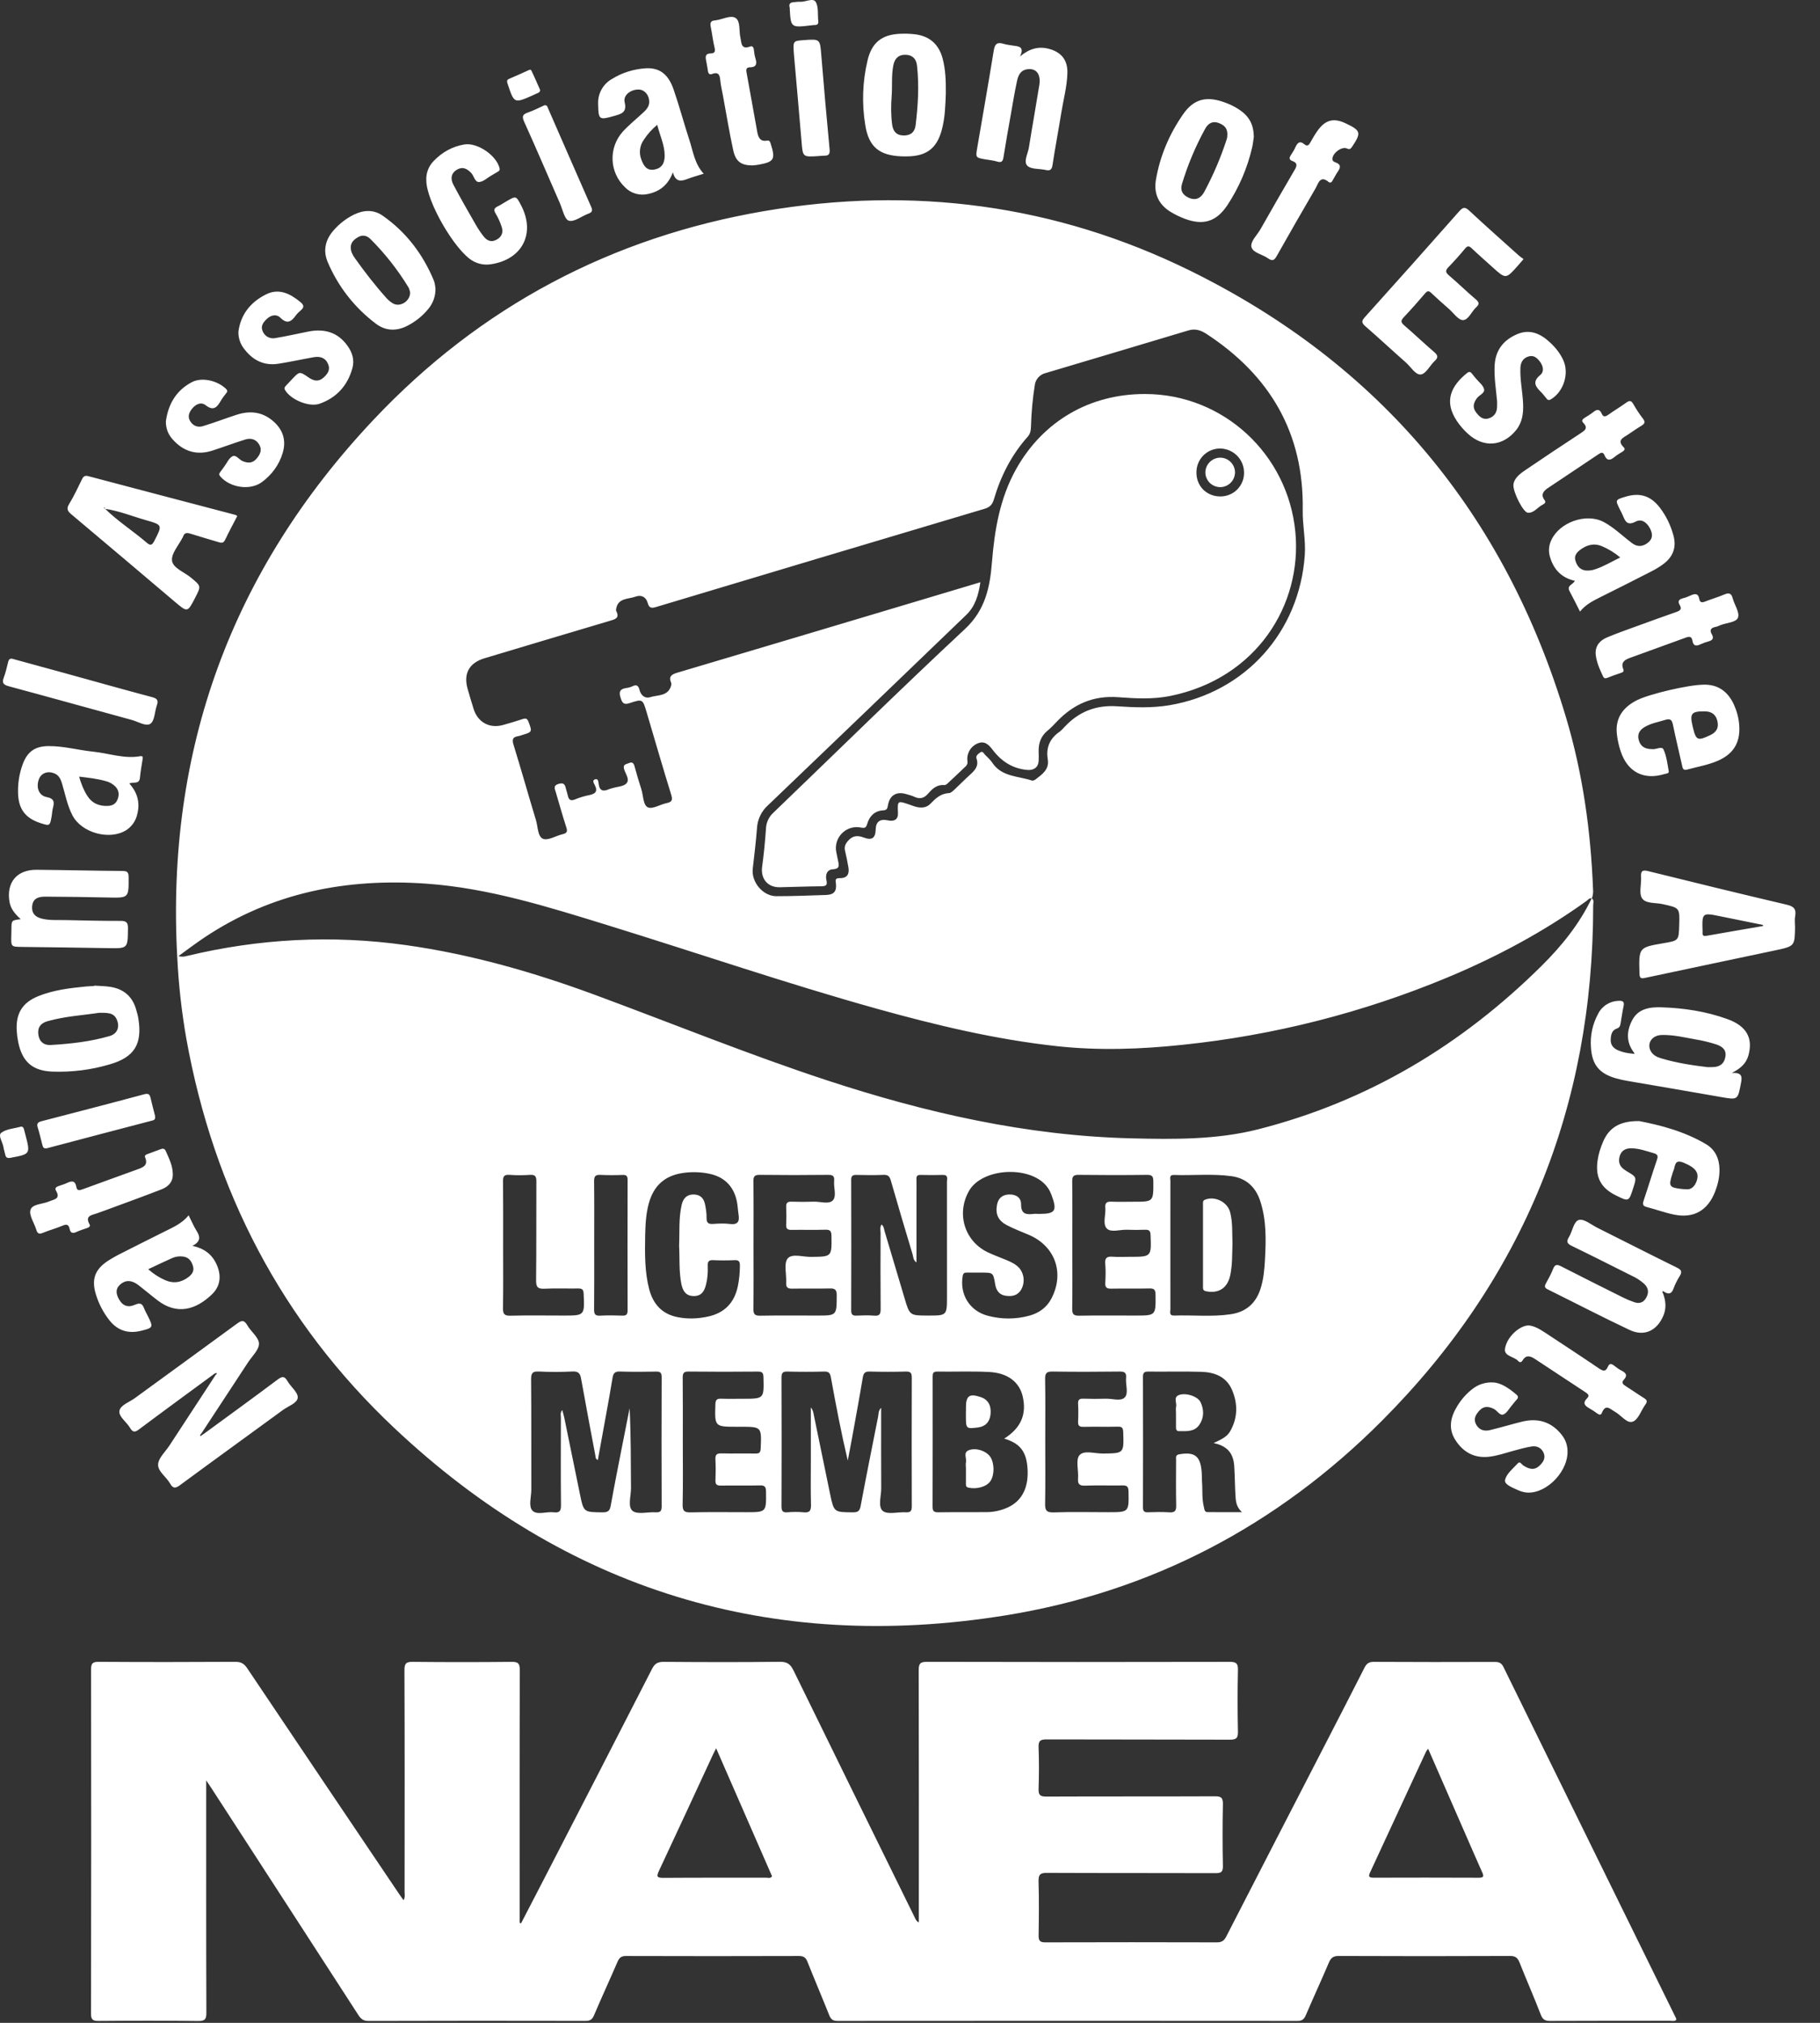 <svg width="54" height="60" viewBox="0 0 54 60" fill="none" xmlns="http://www.w3.org/2000/svg">
<rect x="0" y="0" width="54" height="60" fill="#333333" stroke="none"/>
<path fill-rule="evenodd" clip-rule="evenodd" d="M47.227 26.644C47.307 26.7 47.27 26.784 47.27 26.854C47.273 32.816 45.2 37.934 41.003 42.141C37.897 45.255 34.153 47.221 29.817 47.917C22.887 49.029 16.802 47.171 11.684 42.343C8.365 39.212 6.344 35.326 5.53 30.817C5.39 30.021 5.3 29.218 5.26 28.411C4.917 22.242 6.875 16.912 11.088 12.445C14.25 9.092 18.146 7.035 22.678 6.261C27.064 5.511 31.307 6.059 35.311 8.029C40.941 10.799 44.657 15.241 46.464 21.279C46.961 22.94 47.199 24.647 47.266 26.379C47.275 26.47 47.263 26.562 47.231 26.648C47.158 26.628 47.121 26.688 47.074 26.722C45.796 27.642 44.417 28.377 42.968 28.984C40.454 30.033 37.801 30.709 35.092 30.99C33.85 31.122 32.605 31.166 31.36 31.031C29.542 30.833 27.77 30.409 26.012 29.919C23.327 29.17 20.691 28.265 18.028 27.443C16.264 26.899 14.504 26.342 12.644 26.21C10.279 26.043 8.062 26.475 6.061 27.81C5.799 27.985 5.549 28.176 5.294 28.36C5.374 28.382 5.458 28.381 5.538 28.357C7.683 27.84 9.848 27.727 12.034 28.032C13.968 28.302 15.834 28.838 17.663 29.513C19.949 30.358 22.208 31.278 24.525 32.04C27.469 33.008 30.467 33.69 33.579 33.765C34.842 33.795 36.105 33.809 37.341 33.494C40.586 32.666 43.361 31.004 45.736 28.652C46.332 28.062 46.86 27.411 47.227 26.644ZM17.63 36.94C17.63 37.574 17.634 38.208 17.627 38.842C17.626 38.98 17.66 39.032 17.805 39.024C18.025 39.012 18.245 39.015 18.465 39.023C18.586 39.028 18.621 38.984 18.621 38.865C18.618 37.575 18.618 36.285 18.621 34.994C18.621 34.884 18.587 34.847 18.478 34.85C18.258 34.859 18.038 34.859 17.818 34.849C17.667 34.84 17.625 34.889 17.627 35.039C17.635 35.673 17.63 36.307 17.63 36.94ZM14.928 36.94C14.928 37.559 14.934 38.177 14.924 38.795C14.921 38.968 14.958 39.031 15.145 39.025C15.668 39.012 16.193 39.021 16.717 39.021C17.349 39.021 17.346 39.021 17.317 38.373C17.312 38.253 17.275 38.216 17.158 38.218C16.824 38.224 16.489 38.207 16.156 38.225C15.952 38.235 15.904 38.172 15.906 37.971C15.917 36.995 15.909 36.017 15.914 35.041C15.915 34.894 15.88 34.838 15.725 34.848C15.521 34.863 15.315 34.862 15.111 34.848C14.957 34.838 14.923 34.894 14.925 35.04C14.932 35.673 14.928 36.307 14.928 36.94ZM20.259 42.768C20.259 43.388 20.268 44.007 20.254 44.625C20.25 44.824 20.312 44.863 20.496 44.859C21.043 44.846 21.59 44.854 22.138 44.854C22.739 44.854 22.735 44.854 22.728 44.241C22.726 44.103 22.691 44.055 22.549 44.059C22.162 44.068 21.774 44.059 21.386 44.064C21.269 44.066 21.223 44.032 21.228 43.909C21.236 43.703 21.238 43.496 21.227 43.29C21.219 43.148 21.267 43.105 21.407 43.11C21.741 43.118 22.077 43.108 22.41 43.114C22.526 43.117 22.565 43.086 22.57 42.963C22.597 42.319 22.6 42.32 21.965 42.32H21.874C21.2 42.32 21.205 42.32 21.226 41.648C21.231 41.509 21.282 41.483 21.402 41.487C21.615 41.494 21.828 41.489 22.041 41.489C22.672 41.489 22.669 41.489 22.652 40.851C22.649 40.722 22.615 40.681 22.485 40.683C21.801 40.689 21.116 40.69 20.432 40.682C20.287 40.68 20.255 40.73 20.256 40.866C20.263 41.5 20.259 42.134 20.259 42.768ZM22.357 36.939C22.357 37.566 22.362 38.193 22.354 38.819C22.352 38.977 22.392 39.028 22.554 39.025C23.117 39.015 23.68 39.021 24.242 39.021C24.83 39.021 24.824 39.021 24.826 38.422C24.826 38.262 24.781 38.212 24.622 38.217C24.249 38.227 23.877 38.215 23.504 38.223C23.364 38.226 23.318 38.18 23.326 38.04C23.34 37.797 23.249 37.481 23.369 37.33C23.497 37.171 23.824 37.285 24.064 37.281C24.683 37.274 24.679 37.279 24.67 36.659C24.668 36.522 24.636 36.471 24.492 36.475C24.158 36.485 23.822 36.475 23.488 36.48C23.378 36.482 23.319 36.456 23.326 36.328C23.334 36.152 23.334 35.976 23.326 35.801C23.321 35.681 23.364 35.639 23.483 35.643C23.703 35.65 23.924 35.651 24.144 35.643C24.339 35.637 24.594 35.73 24.712 35.603C24.828 35.478 24.731 35.223 24.749 35.028C24.762 34.888 24.716 34.847 24.574 34.848C23.897 34.856 23.221 34.856 22.544 34.848C22.397 34.847 22.352 34.885 22.354 35.037C22.362 35.671 22.357 36.305 22.357 36.939ZM20.149 36.946C20.167 36.543 20.134 36.136 20.225 35.738C20.269 35.548 20.375 35.425 20.589 35.43C20.796 35.436 20.889 35.56 20.923 35.742C20.947 35.868 20.967 35.999 20.964 36.127C20.962 36.272 21.018 36.312 21.154 36.303C21.321 36.293 21.49 36.283 21.654 36.304C21.892 36.335 21.947 36.232 21.913 36.024C21.891 35.888 21.889 35.749 21.859 35.615C21.758 35.166 21.473 34.899 21.027 34.811C20.773 34.761 20.513 34.755 20.257 34.793C19.723 34.872 19.396 35.17 19.252 35.688C19.163 36.008 19.149 36.336 19.142 36.664C19.133 37.19 19.127 37.718 19.26 38.234C19.373 38.669 19.631 38.966 20.08 39.063C20.388 39.13 20.699 39.118 21.007 39.051C21.497 38.945 21.791 38.641 21.892 38.15C21.934 37.948 21.952 37.743 21.953 37.535C21.953 37.417 21.92 37.373 21.798 37.378C21.586 37.387 21.372 37.388 21.16 37.378C21.021 37.37 20.993 37.43 20.999 37.552C21.006 37.735 20.995 37.919 20.949 38.098C20.902 38.287 20.822 38.442 20.59 38.443C20.35 38.443 20.26 38.294 20.217 38.088C20.141 37.711 20.17 37.328 20.149 36.946ZM31.013 42.759C31.013 43.37 31.02 43.981 31.009 44.592C31.005 44.789 31.041 44.868 31.263 44.86C31.802 44.841 32.341 44.854 32.881 44.854C33.501 44.854 33.495 44.854 33.483 44.23C33.479 44.078 33.421 44.057 33.293 44.06C32.928 44.066 32.563 44.052 32.199 44.066C32.027 44.072 31.972 44.022 31.986 43.849C32.004 43.615 31.91 43.3 32.028 43.163C32.164 43.007 32.484 43.117 32.724 43.114C33.352 43.107 33.348 43.112 33.326 42.47C33.321 42.349 33.286 42.315 33.169 42.317C32.827 42.324 32.485 42.315 32.143 42.322C32.025 42.324 31.981 42.287 31.987 42.166C31.996 41.99 31.996 41.814 31.987 41.639C31.98 41.515 32.029 41.483 32.145 41.486C32.365 41.494 32.585 41.494 32.805 41.487C33 41.481 33.256 41.574 33.374 41.447C33.49 41.323 33.392 41.068 33.411 40.872C33.426 40.718 33.368 40.68 33.221 40.682C32.56 40.69 31.899 40.692 31.239 40.682C31.064 40.679 31.005 40.719 31.009 40.904C31.02 41.522 31.013 42.141 31.013 42.759ZM31.816 36.919C31.816 37.553 31.822 38.187 31.813 38.821C31.81 38.984 31.859 39.027 32.018 39.025C32.572 39.015 33.128 39.021 33.682 39.021C34.298 39.021 34.293 39.021 34.285 38.398C34.283 38.258 34.245 38.213 34.105 38.217C33.725 38.226 33.345 38.216 32.965 38.223C32.839 38.225 32.787 38.19 32.794 38.057C32.804 37.866 32.81 37.673 32.793 37.484C32.776 37.301 32.853 37.264 33.013 37.276C33.18 37.289 33.348 37.279 33.515 37.279C34.167 37.279 34.163 37.279 34.137 36.629C34.132 36.506 34.091 36.472 33.977 36.476C33.794 36.483 33.611 36.483 33.429 36.476C33.227 36.47 32.959 36.566 32.838 36.438C32.708 36.3 32.815 36.03 32.795 35.82C32.781 35.673 32.845 35.637 32.979 35.643C33.199 35.652 33.419 35.645 33.64 35.645C34.227 35.645 34.222 35.645 34.22 35.043C34.22 34.9 34.19 34.846 34.033 34.848C33.357 34.857 32.68 34.856 32.003 34.848C31.855 34.847 31.811 34.888 31.813 35.039C31.821 35.666 31.816 36.292 31.816 36.919ZM29.049 37.747C28.927 37.747 28.806 37.749 28.684 37.747C28.614 37.746 28.579 37.763 28.564 37.845C28.469 38.392 28.766 38.88 29.301 39.025C29.712 39.135 30.127 39.137 30.539 39.025C30.83 38.946 31.061 38.781 31.201 38.506C31.587 37.754 31.306 36.966 30.535 36.631C30.312 36.535 30.083 36.451 29.869 36.338C29.617 36.204 29.533 36.013 29.579 35.75C29.612 35.552 29.726 35.44 29.933 35.43C30.142 35.421 30.298 35.52 30.296 35.72C30.293 36.02 30.455 36.03 30.669 36.006C30.721 36 30.775 36.006 30.829 36.006C31.314 36.006 31.374 35.918 31.199 35.445C31.172 35.373 31.138 35.305 31.096 35.242C30.643 34.56 29.146 34.616 28.747 35.33C28.369 36.005 28.621 36.82 29.315 37.148C29.493 37.233 29.68 37.298 29.862 37.375C30.01 37.437 30.155 37.505 30.26 37.632C30.326 37.721 30.365 37.827 30.372 37.938C30.378 38.049 30.352 38.16 30.297 38.256C30.19 38.432 30.023 38.46 29.84 38.434C29.646 38.407 29.557 38.275 29.527 38.092C29.469 37.747 29.469 37.747 29.117 37.747H29.049ZM34.725 36.927C34.725 37.561 34.724 38.195 34.726 38.829C34.726 38.909 34.679 39.027 34.839 39.021C35.401 39.002 35.964 39.066 36.523 38.981C36.96 38.915 37.253 38.669 37.395 38.242C37.489 37.957 37.516 37.661 37.532 37.363C37.564 36.775 37.578 36.187 37.389 35.617C37.252 35.206 36.973 34.947 36.539 34.887C35.971 34.809 35.4 34.871 34.831 34.851C34.685 34.846 34.726 34.951 34.726 35.025C34.724 35.659 34.725 36.293 34.725 36.927ZM36.008 42.804C36.236 42.696 36.406 42.618 36.499 42.454C36.727 42.055 36.73 41.634 36.553 41.223C36.384 40.831 36.032 40.701 35.641 40.69C35.117 40.674 34.593 40.689 34.068 40.683C33.948 40.682 33.912 40.72 33.912 40.84C33.916 42.13 33.915 43.421 33.912 44.712C33.912 44.821 33.947 44.86 34.057 44.856C34.269 44.849 34.483 44.844 34.695 44.858C34.854 44.868 34.902 44.817 34.898 44.655C34.888 44.205 34.893 43.755 34.895 43.304C34.895 43.234 34.869 43.157 34.99 43.136C35.442 43.058 35.614 43.185 35.653 43.646C35.662 43.746 35.657 43.845 35.664 43.944C35.684 44.194 35.656 44.448 35.719 44.696C35.735 44.759 35.732 44.849 35.823 44.851C36.15 44.856 36.477 44.853 36.85 44.853C36.664 44.683 36.666 44.503 36.655 44.33C36.639 44.048 36.638 43.765 36.62 43.484C36.597 43.136 36.44 42.89 36.008 42.804ZM29.795 42.671C30.295 42.356 30.467 41.947 30.343 41.415C30.244 40.994 29.9 40.723 29.35 40.695C28.835 40.668 28.318 40.69 27.802 40.683C27.677 40.682 27.672 40.748 27.672 40.842C27.674 42.124 27.673 43.406 27.67 44.688C27.67 44.817 27.706 44.859 27.837 44.857C28.315 44.85 28.794 44.856 29.272 44.852C29.494 44.85 29.709 44.802 29.912 44.708C30.338 44.506 30.533 44.098 30.484 43.518C30.444 43.045 30.256 42.808 29.795 42.671ZM26.158 36.321C26.226 36.377 26.228 36.456 26.248 36.525C26.445 37.183 26.642 37.84 26.836 38.498C26.991 39.021 26.99 39.021 27.539 39.021C28.097 39.021 28.097 39.021 28.097 38.448C28.097 37.318 28.098 36.187 28.096 35.056C28.096 34.969 28.145 34.845 27.972 34.85C27.752 34.857 27.531 34.855 27.311 34.85C27.224 34.849 27.188 34.878 27.191 34.968C27.196 35.106 27.192 35.243 27.192 35.381V37.446C27.092 37.377 27.1 37.284 27.078 37.209C26.858 36.479 26.641 35.749 26.431 35.016C26.396 34.894 26.349 34.842 26.215 34.848C25.95 34.86 25.683 34.856 25.417 34.85C25.307 34.847 25.254 34.87 25.255 34.998C25.259 36.289 25.259 37.58 25.255 38.871C25.255 38.995 25.301 39.028 25.416 39.023C25.59 39.015 25.766 39.009 25.94 39.024C26.097 39.038 26.13 38.974 26.129 38.83C26.124 38.074 26.123 37.317 26.127 36.561C26.127 36.484 26.1 36.4 26.157 36.321H26.158ZM24.058 41.747C24.128 41.832 24.132 41.907 24.148 41.979C24.306 42.756 24.466 43.533 24.628 44.309C24.743 44.859 24.746 44.853 25.302 44.858C25.451 44.859 25.508 44.823 25.536 44.668C25.701 43.783 25.88 42.901 26.054 42.018C26.07 41.934 26.059 41.84 26.144 41.758C26.144 42.567 26.141 43.354 26.146 44.141C26.148 44.374 26.042 44.694 26.194 44.817C26.338 44.934 26.644 44.842 26.878 44.857C27.024 44.867 27.054 44.809 27.053 44.673C27.049 43.404 27.049 42.136 27.053 40.868C27.053 40.734 27.027 40.678 26.879 40.682C26.522 40.692 26.164 40.692 25.807 40.682C25.674 40.679 25.623 40.719 25.6 40.854C25.5 41.456 25.388 42.056 25.28 42.656C25.24 42.878 25.195 43.1 25.153 43.321C24.958 42.497 24.803 41.681 24.654 40.862C24.632 40.736 24.597 40.678 24.456 40.682C24.091 40.692 23.726 40.692 23.361 40.682C23.213 40.678 23.187 40.735 23.187 40.868C23.192 42.136 23.192 43.405 23.187 44.673C23.187 44.807 23.213 44.87 23.362 44.857C23.52 44.844 23.682 44.841 23.84 44.857C24.027 44.878 24.067 44.803 24.062 44.629C24.05 44.186 24.058 43.743 24.058 43.299V41.747ZM16.682 41.822C16.705 41.908 16.727 41.978 16.742 42.049C16.898 42.804 17.052 43.559 17.206 44.313C17.318 44.859 17.316 44.853 17.881 44.858C18.032 44.86 18.092 44.816 18.119 44.667C18.221 44.097 18.335 43.527 18.446 42.958C18.523 42.562 18.602 42.166 18.681 41.77C18.72 42.563 18.716 43.35 18.722 44.136C18.724 44.37 18.618 44.69 18.768 44.814C18.911 44.932 19.218 44.842 19.451 44.857C19.589 44.865 19.633 44.825 19.632 44.68C19.627 43.404 19.627 42.128 19.632 40.853C19.632 40.724 19.598 40.68 19.466 40.683C19.109 40.691 18.751 40.693 18.394 40.681C18.247 40.676 18.197 40.731 18.175 40.866C18.115 41.235 18.048 41.603 17.981 41.97C17.901 42.413 17.821 42.856 17.738 43.307C17.661 43.268 17.673 43.217 17.665 43.175C17.523 42.418 17.378 41.661 17.243 40.902C17.215 40.742 17.166 40.672 16.987 40.68C16.653 40.698 16.318 40.697 15.984 40.681C15.801 40.672 15.757 40.73 15.758 40.91C15.767 42.002 15.761 43.095 15.764 44.187C15.764 44.4 15.674 44.677 15.798 44.807C15.934 44.95 16.216 44.829 16.431 44.857C16.605 44.879 16.646 44.813 16.645 44.643C16.636 43.78 16.64 42.916 16.642 42.053C16.642 41.983 16.614 41.906 16.682 41.822ZM29.088 17.27C29.03 17.663 28.93 17.988 28.671 18.237C26.711 20.123 24.751 22.009 22.784 23.888C22.591 24.062 22.474 24.306 22.46 24.566C22.429 24.969 22.379 25.371 22.334 25.773C22.291 26.165 22.637 26.581 23.032 26.582C23.526 26.582 24.02 26.563 24.513 26.546C24.743 26.538 24.829 26.436 24.802 26.208C24.789 26.104 24.772 26.044 24.922 26.047C25.125 26.05 25.207 25.934 25.174 25.735C25.146 25.569 25.113 25.404 25.074 25.241C25.046 25.126 25.074 25.044 25.152 24.951C25.292 24.785 25.436 24.77 25.633 24.844C25.876 24.935 25.975 24.854 25.982 24.6C25.988 24.374 26.11 24.282 26.338 24.332C26.54 24.377 26.651 24.3 26.643 24.119C26.627 23.744 26.627 23.744 26.985 23.866C27.057 23.89 27.128 23.921 27.201 23.937C27.349 23.97 27.491 23.958 27.604 23.842C27.758 23.683 27.912 23.535 28.156 23.525C28.219 23.522 28.285 23.45 28.34 23.4C28.491 23.26 28.634 23.112 28.787 22.974C28.928 22.846 29.048 22.718 28.974 22.501C28.943 22.411 29.024 22.363 29.083 22.319C29.158 22.264 29.186 22.347 29.225 22.386C29.3 22.462 29.382 22.534 29.441 22.622C29.722 23.047 30.205 23.014 30.613 23.151C30.643 23.161 30.692 23.144 30.719 23.123C30.917 22.97 31.139 22.828 31.087 22.52C31.031 22.177 31.147 21.909 31.43 21.71C31.491 21.666 31.543 21.607 31.595 21.552C32.018 21.102 32.525 20.907 33.15 20.95C33.663 20.984 34.181 21.005 34.697 20.918C36.95 20.536 38.557 18.748 38.714 16.456C38.744 16.009 38.644 15.575 38.652 15.132C38.691 12.844 37.678 11.135 35.798 9.905C35.633 9.797 35.464 9.739 35.261 9.801C33.851 10.225 32.438 10.644 31.026 11.065C30.94 11.085 30.863 11.131 30.805 11.197C30.747 11.263 30.71 11.345 30.701 11.433C30.638 11.833 30.601 12.236 30.59 12.641C30.585 12.754 30.579 12.857 30.491 12.955C30.011 13.493 29.691 14.123 29.489 14.812C29.442 14.972 29.366 15.046 29.211 15.092C25.965 16.058 22.72 17.028 19.476 18.002C19.335 18.045 19.26 18.046 19.216 17.879C19.168 17.706 19.026 17.634 18.856 17.697C18.638 17.778 18.326 17.728 18.279 18.077C18.277 18.091 18.276 18.109 18.283 18.122C18.397 18.339 18.243 18.37 18.09 18.416C16.852 18.783 15.615 19.154 14.379 19.524C13.919 19.662 13.745 19.979 13.875 20.434C13.931 20.633 13.991 20.83 14.052 21.027C14.175 21.424 14.524 21.616 14.926 21.504C15.123 21.449 15.32 21.39 15.515 21.326C15.606 21.296 15.647 21.32 15.682 21.412C15.792 21.706 15.794 21.711 15.499 21.8C15.456 21.813 15.413 21.83 15.368 21.837C15.212 21.863 15.188 21.934 15.236 22.089C15.466 22.832 15.676 23.582 15.902 24.326C15.961 24.52 15.952 24.814 16.11 24.879C16.26 24.941 16.493 24.79 16.691 24.744C16.813 24.716 16.846 24.671 16.804 24.544C16.691 24.195 16.592 23.842 16.489 23.491C16.459 23.392 16.406 23.301 16.574 23.251C16.746 23.199 16.768 23.293 16.796 23.411C16.81 23.471 16.833 23.527 16.845 23.587C16.87 23.714 16.921 23.769 17.06 23.712C17.192 23.657 17.332 23.614 17.473 23.586C17.653 23.55 17.748 23.486 17.648 23.287C17.623 23.237 17.559 23.145 17.657 23.115C17.751 23.086 17.755 23.192 17.762 23.252C17.79 23.469 17.907 23.482 18.075 23.406C18.109 23.391 18.148 23.386 18.184 23.374C18.322 23.332 18.503 23.329 18.587 23.236C18.694 23.118 18.557 22.954 18.518 22.816C18.476 22.669 18.57 22.674 18.651 22.638C18.757 22.591 18.799 22.628 18.827 22.731C18.889 22.959 18.957 23.186 19.029 23.411C19.089 23.598 19.079 23.881 19.223 23.947C19.361 24.01 19.588 23.859 19.78 23.821C19.943 23.789 19.961 23.725 19.914 23.571C19.662 22.754 19.424 21.933 19.182 21.114C19.069 20.736 19.066 20.728 18.685 20.854C18.525 20.906 18.471 20.874 18.417 20.71C18.351 20.513 18.397 20.432 18.591 20.406C18.651 20.398 18.711 20.381 18.766 20.355C18.885 20.297 18.942 20.335 18.973 20.459C19.013 20.621 19.133 20.729 19.291 20.679C19.515 20.609 19.816 20.657 19.911 20.343C19.919 20.315 19.924 20.278 19.913 20.253C19.83 20.053 19.935 20.001 20.106 19.95C22.429 19.262 24.749 18.567 27.07 17.874L29.088 17.27ZM6.118 52.808V53.115C6.118 55.309 6.115 57.503 6.123 59.696C6.124 59.899 6.076 59.948 5.875 59.946C4.894 59.934 3.913 59.936 2.932 59.944C2.764 59.945 2.7 59.917 2.7 59.725C2.707 56.325 2.707 52.923 2.702 49.522C2.702 49.345 2.742 49.292 2.925 49.292C4.278 49.301 5.632 49.3 6.985 49.292C7.15 49.292 7.243 49.345 7.333 49.48C8.829 51.71 10.33 53.934 11.83 56.16C11.872 56.223 11.917 56.285 11.971 56.362C12.027 56.276 12.004 56.194 12.004 56.118C12.006 53.925 12.009 51.731 12 49.538C12 49.328 12.06 49.291 12.253 49.293C13.226 49.303 14.199 49.303 15.173 49.293C15.373 49.29 15.423 49.338 15.423 49.543C15.415 51.957 15.418 54.373 15.418 56.788V57.033L15.461 57.046C15.679 56.626 15.898 56.206 16.115 55.784C17.195 53.69 18.275 51.597 19.348 49.498C19.431 49.335 19.525 49.292 19.697 49.293C20.845 49.301 21.993 49.305 23.141 49.291C23.361 49.288 23.457 49.369 23.547 49.554C24.749 52.013 25.957 54.468 27.165 56.924C27.184 56.967 27.219 57.001 27.262 57.021V56.791C27.262 54.376 27.265 51.961 27.258 49.546C27.258 49.349 27.298 49.291 27.505 49.292C30.501 49.3 33.496 49.299 36.492 49.293C36.682 49.293 36.734 49.343 36.73 49.533C36.717 50.144 36.717 50.755 36.73 51.367C36.734 51.567 36.669 51.601 36.487 51.601C34.677 51.594 32.867 51.599 31.057 51.593C30.876 51.592 30.807 51.627 30.815 51.826C30.831 52.238 30.829 52.651 30.815 53.064C30.809 53.25 30.87 53.289 31.045 53.289C32.711 53.282 34.375 53.288 36.041 53.281C36.223 53.28 36.288 53.314 36.284 53.513C36.271 54.124 36.271 54.736 36.284 55.347C36.287 55.526 36.23 55.561 36.064 55.56C34.399 55.554 32.734 55.56 31.069 55.552C30.872 55.551 30.809 55.594 30.814 55.802C30.83 56.337 30.825 56.872 30.816 57.407C30.814 57.564 30.856 57.614 31.017 57.613C32.713 57.608 34.409 57.608 36.104 57.613C36.247 57.613 36.318 57.567 36.382 57.442C37.374 55.508 38.372 53.577 39.367 51.646C39.74 50.921 40.115 50.196 40.484 49.468C40.545 49.346 40.615 49.292 40.761 49.293C41.954 49.3 43.148 49.299 44.341 49.295C44.466 49.295 44.546 49.317 44.608 49.445C46.304 52.902 48.004 56.356 49.703 59.812C49.719 59.845 49.748 59.876 49.727 59.922C49.668 59.96 49.599 59.939 49.534 59.939C48.356 59.941 47.177 59.938 45.999 59.944C45.848 59.945 45.773 59.907 45.716 59.759C45.515 59.239 45.291 58.729 45.086 58.212C45.031 58.073 44.966 58.017 44.806 58.017C43.11 58.025 41.415 58.024 39.719 58.017C39.564 58.017 39.492 58.067 39.432 58.205C39.208 58.731 38.968 59.25 38.743 59.776C38.69 59.899 38.628 59.944 38.492 59.944C33.945 59.94 29.398 59.94 24.852 59.944C24.713 59.944 24.653 59.897 24.604 59.774C24.392 59.243 24.167 58.717 23.956 58.185C23.906 58.059 23.84 58.018 23.704 58.018C21.993 58.023 20.282 58.024 18.571 58.018C18.431 58.018 18.373 58.071 18.322 58.19C18.092 58.722 17.849 59.248 17.622 59.782C17.568 59.908 17.5 59.944 17.368 59.943C15.224 59.939 13.08 59.938 10.936 59.945C10.782 59.945 10.708 59.885 10.631 59.766C9.182 57.525 7.729 55.286 6.277 53.046L6.118 52.808ZM42.373 51.87C42.343 51.91 42.322 51.933 42.309 51.96C41.759 53.148 41.209 54.337 40.657 55.525C40.6 55.647 40.599 55.696 40.757 55.695C41.797 55.691 42.837 55.692 43.877 55.696C44.01 55.696 44.035 55.663 43.98 55.541C43.799 55.138 43.624 54.732 43.447 54.327L42.373 51.87ZM21.248 51.856C21.21 51.931 21.188 51.97 21.169 52.011C20.631 53.171 20.096 54.333 19.552 55.491C19.47 55.664 19.492 55.701 19.685 55.7C20.702 55.692 21.72 55.697 22.737 55.695C22.792 55.695 22.859 55.725 22.907 55.653C22.359 54.4 21.812 53.143 21.248 51.856ZM6.374 40.738C5.627 41.288 4.878 41.833 4.136 42.389C4.012 42.483 3.943 42.499 3.859 42.353C3.756 42.177 3.516 42.019 3.543 41.849C3.571 41.677 3.838 41.59 4.003 41.469C5.009 40.734 6.02 40.004 7.025 39.266C7.157 39.169 7.239 39.136 7.337 39.308C7.446 39.498 7.679 39.669 7.684 39.853C7.688 40.036 7.48 40.226 7.359 40.41C6.905 41.104 6.449 41.797 5.994 42.49L5.963 42.532C5.951 42.552 5.917 42.57 5.953 42.594C5.958 42.598 5.98 42.576 5.994 42.565L6.049 42.529C6.779 41.994 7.513 41.463 8.237 40.92C8.374 40.818 8.442 40.814 8.53 40.966C8.628 41.136 8.843 41.299 8.834 41.454C8.824 41.62 8.556 41.704 8.399 41.819C7.38 42.565 6.355 43.303 5.339 44.053C5.198 44.157 5.128 44.148 5.044 44C4.933 43.803 4.679 43.643 4.691 43.435C4.703 43.243 4.906 43.062 5.027 42.877L6.403 40.774C6.425 40.766 6.441 40.75 6.426 40.728C6.423 40.722 6.392 40.734 6.374 40.738ZM7.04 15.306C6.919 15.541 6.792 15.774 6.678 16.014C6.626 16.123 6.558 16.103 6.473 16.077C6.197 15.993 5.919 15.915 5.643 15.828C5.541 15.796 5.466 15.804 5.431 15.92C5.429 15.927 5.423 15.933 5.42 15.94C5.304 16.171 5.078 16.416 5.104 16.63C5.131 16.849 5.464 16.967 5.662 17.13C5.969 17.384 5.972 17.38 5.787 17.737C5.564 18.167 5.564 18.167 5.194 17.855C4.171 16.989 3.149 16.121 2.122 15.26C2.005 15.162 1.962 15.094 2.054 14.945C2.197 14.712 2.312 14.461 2.433 14.215C2.477 14.125 2.523 14.097 2.626 14.125C4.08 14.51 5.534 14.891 6.987 15.273C7.001 15.277 7.013 15.289 7.04 15.306ZM3.11 15.091C3.117 15.055 3.105 15.05 3.077 15.071L3.115 15.087C3.492 15.46 3.941 15.743 4.341 16.087C4.453 16.184 4.505 16.19 4.58 16.042C4.819 15.574 4.828 15.57 4.33 15.429C3.924 15.314 3.53 15.151 3.11 15.091ZM48.476 31.215C48.246 30.911 48.26 30.585 48.424 30.267C48.604 29.914 48.954 29.868 49.291 29.878C49.961 29.899 50.624 29.999 51.257 30.229C51.822 30.435 52.017 30.789 51.877 31.302C51.813 31.538 51.651 31.689 51.385 31.825C51.669 31.811 51.696 31.911 51.658 32.113C51.558 32.63 51.572 32.629 51.053 32.538C50.126 32.375 49.197 32.218 48.269 32.058C48.164 32.04 48.06 32.016 47.958 31.988C47.454 31.848 47.232 31.584 47.204 31.058C47.178 30.713 47.253 30.368 47.42 30.065C47.477 29.952 47.565 29.857 47.672 29.791C47.78 29.724 47.903 29.688 48.03 29.686C48.144 29.682 48.202 29.707 48.173 29.841C48.135 30.012 48.113 30.187 48.083 30.36C48.071 30.43 48.053 30.48 47.97 30.509C47.814 30.563 47.794 30.711 47.79 30.849C47.787 30.993 47.868 31.091 47.999 31.149C48.139 31.212 48.288 31.24 48.439 31.253L48.499 31.261L48.476 31.215ZM50.656 31.652H50.798C51.005 31.652 51.151 31.57 51.192 31.352C51.234 31.125 51.082 31.031 50.909 30.975C50.721 30.915 50.529 30.868 50.334 30.835C49.991 30.775 49.648 30.688 49.297 30.7C48.995 30.71 48.844 30.977 48.995 31.204C49.067 31.312 49.182 31.361 49.298 31.395C49.758 31.531 50.23 31.602 50.657 31.652H50.656ZM53.26 27.494C53.25 28.059 53.252 28.064 52.695 28.184C51.403 28.459 50.11 28.727 48.818 29.004C48.687 29.033 48.648 29.018 48.644 28.875C48.622 28.103 48.618 28.103 49.364 27.975C49.809 27.899 49.809 27.899 49.823 27.44C49.839 26.924 49.837 26.93 49.333 26.818C49.121 26.77 48.829 26.809 48.721 26.645C48.622 26.497 48.703 26.232 48.691 26.02C48.682 25.853 48.711 25.79 48.903 25.839C50.273 26.179 51.645 26.513 53.019 26.836C53.223 26.884 53.301 26.966 53.263 27.173C53.243 27.277 53.259 27.387 53.259 27.493L53.26 27.494ZM52.308 27.467V27.435C51.893 27.351 51.479 27.268 51.065 27.183C50.498 27.066 50.498 27.065 50.516 27.636V27.659C50.506 27.756 50.549 27.773 50.636 27.757C51.193 27.658 51.751 27.563 52.308 27.467ZM45.204 7.686L45.035 7.881C44.678 8.284 44.678 8.283 44.275 7.918C44.072 7.733 43.865 7.554 43.666 7.365C43.587 7.29 43.541 7.286 43.469 7.373C43.314 7.561 43.151 7.743 42.982 7.918C42.886 8.016 42.877 8.073 42.99 8.168C43.263 8.4 43.519 8.652 43.792 8.883C43.896 8.973 43.893 9.027 43.8 9.113C43.661 9.241 43.568 9.493 43.407 9.495C43.27 9.496 43.129 9.285 42.992 9.165C42.813 9.01 42.638 8.851 42.466 8.69C42.396 8.623 42.354 8.62 42.287 8.698C42.079 8.941 41.867 9.181 41.647 9.414C41.557 9.509 41.562 9.563 41.661 9.648C41.961 9.907 42.248 10.18 42.548 10.438C42.652 10.529 42.691 10.593 42.571 10.704C42.427 10.837 42.313 11.084 42.161 11.107C42.002 11.131 41.863 10.885 41.717 10.756C41.311 10.398 40.915 10.029 40.507 9.674C40.395 9.576 40.395 9.519 40.495 9.408C41.433 8.366 42.367 7.319 43.295 6.268C43.409 6.14 43.469 6.132 43.595 6.25C44.075 6.697 44.565 7.131 45.053 7.569C45.097 7.609 45.147 7.642 45.204 7.686ZM3.837 23.24C4.083 23.512 4.164 23.822 4.067 24.172C4.022 24.359 3.905 24.521 3.743 24.625C3.251 24.932 2.425 24.706 2.153 24.191C1.995 23.891 1.936 23.558 1.839 23.237C1.801 23.109 1.746 22.994 1.613 22.939C1.416 22.859 1.225 22.929 1.156 23.109C1.063 23.349 1.148 23.597 1.384 23.642C1.613 23.686 1.617 23.795 1.569 23.97C1.549 24.043 1.548 24.121 1.535 24.196C1.481 24.506 1.481 24.506 1.188 24.41C0.747 24.264 0.541 23.989 0.535 23.502C0.529 23.218 0.576 22.936 0.673 22.67C0.81 22.3 1.033 22.135 1.431 22.13C1.882 22.125 2.319 22.25 2.764 22.295C3.23 22.343 3.684 22.515 4.161 22.43C4.246 22.415 4.24 22.466 4.23 22.527C4.2 22.708 4.17 22.889 4.152 23.071C4.132 23.275 3.957 23.183 3.837 23.24ZM2.347 23.036C2.407 23.242 2.477 23.425 2.582 23.593C2.725 23.823 2.935 23.916 3.198 23.904C3.331 23.899 3.431 23.849 3.485 23.72C3.543 23.581 3.533 23.453 3.431 23.338C3.352 23.255 3.25 23.196 3.139 23.169C2.885 23.097 2.623 23.068 2.347 23.036ZM20.879 5.153C20.697 5.211 20.549 5.25 20.409 5.304C20.216 5.378 20.044 5.414 19.965 5.112C19.824 5.485 19.577 5.678 19.235 5.752C19.112 5.782 18.984 5.78 18.862 5.745C18.741 5.711 18.631 5.645 18.543 5.554C18.319 5.342 18.186 5.05 18.175 4.742C18.163 4.433 18.272 4.133 18.479 3.904C18.663 3.703 18.879 3.531 19.079 3.344C19.176 3.255 19.265 3.161 19.263 3.016C19.26 2.818 19.126 2.661 18.953 2.656C18.717 2.648 18.484 2.824 18.533 3.029C18.611 3.346 18.426 3.38 18.211 3.442C17.777 3.566 17.754 3.552 17.747 3.089C17.739 2.939 17.773 2.791 17.845 2.659C17.916 2.528 18.023 2.419 18.153 2.345C18.455 2.157 18.789 2.053 19.141 2.027C19.554 1.997 19.824 2.187 19.984 2.648C20.156 3.145 20.291 3.654 20.454 4.153C20.565 4.49 20.607 4.857 20.879 5.153ZM19.5 3.703C19.345 3.83 19.21 3.98 19.101 4.148C19.041 4.232 19.003 4.329 18.991 4.431C18.978 4.533 18.991 4.637 19.029 4.733C19.097 4.915 19.186 5.071 19.419 5.029C19.622 4.992 19.722 4.855 19.721 4.615C19.721 4.305 19.582 4.029 19.5 3.703ZM5.597 36.048C5.686 36.224 5.747 36.373 5.832 36.508C5.942 36.681 5.962 36.826 5.708 36.954C6.078 37.032 6.308 37.224 6.437 37.529C6.572 37.849 6.539 38.152 6.287 38.394C5.801 38.86 5.244 39.008 4.672 38.568C4.479 38.42 4.294 38.262 4.102 38.114C3.905 37.964 3.721 37.961 3.564 38.102C3.415 38.235 3.446 38.387 3.53 38.538C3.639 38.731 3.792 38.796 4.012 38.698C4.172 38.627 4.228 38.681 4.279 38.815C4.309 38.893 4.352 38.965 4.389 39.04C4.553 39.37 4.547 39.385 4.182 39.474C3.806 39.566 3.491 39.47 3.247 39.162C3.062 38.928 2.924 38.661 2.84 38.376C2.713 37.947 2.817 37.657 3.188 37.408C3.328 37.317 3.474 37.235 3.624 37.162C4.043 36.948 4.464 36.739 4.885 36.528C5.135 36.403 5.396 36.294 5.597 36.048ZM4.397 37.647C4.569 37.797 4.725 37.893 4.891 37.967C5.142 38.08 5.381 38.044 5.597 37.875C5.699 37.796 5.767 37.698 5.727 37.56C5.685 37.41 5.607 37.297 5.441 37.272C5.327 37.254 5.211 37.27 5.106 37.317C4.879 37.417 4.655 37.527 4.397 37.647ZM46.879 18.14C46.77 17.926 46.674 17.728 46.569 17.534C46.478 17.364 46.67 17.344 46.727 17.228C46.332 17.14 46.096 16.892 45.987 16.513C45.939 16.35 45.953 16.176 46.027 16.023C46.267 15.494 47.052 15.213 47.565 15.475C47.763 15.575 47.935 15.715 48.105 15.855C48.211 15.942 48.317 16.031 48.426 16.113C48.591 16.235 48.754 16.213 48.906 16.088C49.05 15.968 49.032 15.823 48.956 15.674C48.864 15.496 48.706 15.379 48.53 15.472C48.275 15.605 48.218 15.455 48.145 15.279C48.122 15.223 48.091 15.169 48.065 15.115C47.922 14.828 47.922 14.828 48.222 14.735C48.65 14.602 48.977 14.703 49.25 15.06C49.437 15.305 49.568 15.579 49.65 15.877C49.748 16.229 49.643 16.51 49.36 16.725C49.246 16.812 49.12 16.885 48.992 16.951C48.498 17.205 48.002 17.454 47.506 17.701C47.282 17.814 47.055 17.921 46.879 18.14ZM48.073 16.535C47.909 16.396 47.725 16.284 47.527 16.2C47.282 16.1 47.067 16.166 46.87 16.32C46.77 16.399 46.7 16.498 46.745 16.636C46.791 16.783 46.873 16.896 47.037 16.92C47.135 16.931 47.234 16.919 47.327 16.886C47.581 16.804 47.807 16.665 48.073 16.535ZM48.637 33.253C49.25 33.371 49.969 33.553 50.619 33.938C50.891 34.1 51.015 34.368 51.018 34.692C51.02 34.918 50.97 35.132 50.89 35.339C50.672 35.905 50.255 36.148 49.666 36.026C49.392 35.97 49.126 35.871 48.856 35.801C48.726 35.767 48.736 35.704 48.771 35.599C48.905 35.203 49.025 34.801 49.161 34.404C49.201 34.291 49.187 34.24 49.069 34.206C48.85 34.144 48.636 34.063 48.404 34.06C48.234 34.058 48.108 34.123 48.057 34.294C48.008 34.459 48.052 34.596 48.197 34.694C48.221 34.711 48.247 34.729 48.272 34.744C48.562 34.914 48.562 34.914 48.458 35.24C48.328 35.647 48.328 35.647 47.942 35.456C47.499 35.237 47.334 34.923 47.399 34.435C47.425 34.235 47.486 34.048 47.564 33.865C47.742 33.448 48.061 33.245 48.637 33.253ZM50.029 35.275C50.163 35.291 50.267 35.212 50.329 35.06C50.435 34.794 50.319 34.638 49.953 34.487C49.657 34.365 49.713 34.62 49.643 34.745C49.633 34.765 49.629 34.788 49.622 34.81C49.499 35.194 49.521 35.226 49.928 35.27L50.029 35.275ZM50.54 20.309C50.965 20.294 51.27 20.507 51.45 20.909C51.534 21.098 51.588 21.297 51.603 21.505C51.642 22.025 51.435 22.365 50.958 22.57C50.67 22.693 50.361 22.744 50.062 22.826C49.935 22.86 49.925 22.786 49.906 22.698C49.816 22.296 49.719 21.896 49.636 21.493C49.606 21.349 49.556 21.308 49.407 21.353C49.205 21.416 48.993 21.451 48.807 21.559C48.663 21.641 48.576 21.756 48.618 21.935C48.661 22.116 48.778 22.205 48.958 22.217C48.981 22.218 49.004 22.217 49.026 22.22C49.141 22.236 49.309 22.12 49.359 22.234C49.448 22.431 49.473 22.658 49.512 22.875C49.524 22.945 49.44 22.943 49.394 22.957C48.773 23.149 48.29 22.903 48.085 22.282C48.032 22.122 47.995 21.958 47.975 21.792C47.917 21.334 48.124 20.99 48.575 20.766C48.945 20.583 50.096 20.312 50.54 20.309ZM50.59 21.1C50.187 21.094 50.13 21.162 50.22 21.538C50.22 21.545 50.224 21.552 50.225 21.56C50.321 21.966 50.367 21.985 50.75 21.802C50.925 21.718 51 21.591 50.958 21.399C50.916 21.199 50.79 21.104 50.59 21.1ZM37.201 4.064C37.184 4.169 37.175 4.276 37.15 4.379C37.009 4.989 36.759 5.569 36.413 6.092C36.085 6.58 35.696 6.694 35.147 6.487C34.998 6.431 34.855 6.36 34.72 6.277C34.374 6.06 34.229 5.737 34.296 5.337C34.416 4.627 34.695 3.977 35.103 3.389C35.414 2.941 35.783 2.846 36.301 3.025C36.459 3.079 36.611 3.148 36.751 3.24C37.065 3.445 37.195 3.688 37.201 4.064ZM36.413 4.052C36.439 3.817 36.336 3.717 36.168 3.652C35.968 3.573 35.836 3.672 35.753 3.828C35.468 4.348 35.238 4.897 35.067 5.465C35.011 5.657 35.096 5.788 35.274 5.867C35.484 5.959 35.632 5.873 35.73 5.693C36 5.19 36.225 4.664 36.4 4.121C36.412 4.086 36.414 4.047 36.413 4.052ZM12.92 8.558C12.925 8.775 12.853 8.987 12.715 9.155C12.542 9.369 12.325 9.543 12.08 9.667C11.76 9.829 11.437 9.817 11.155 9.603C10.524 9.13 10.03 8.499 9.723 7.773C9.579 7.433 9.653 7.113 9.894 6.837C10.066 6.639 10.269 6.48 10.504 6.365C10.79 6.225 11.089 6.212 11.351 6.395C12.047 6.88 12.544 7.534 12.871 8.317C12.908 8.407 12.911 8.51 12.921 8.557L12.92 8.558ZM12.169 8.673C12.157 8.635 12.149 8.571 12.118 8.521C11.8 8 11.422 7.519 10.99 7.089C10.892 6.991 10.762 6.956 10.633 7.029C10.512 7.097 10.404 7.185 10.407 7.346C10.408 7.467 10.467 7.568 10.532 7.661C10.824 8.071 11.132 8.469 11.468 8.843C11.524 8.905 11.589 8.959 11.661 9.001C11.871 9.121 12.172 8.935 12.169 8.673ZM28.063 2.778C28.049 3.103 28.044 3.493 27.938 3.872C27.796 4.381 27.512 4.611 26.993 4.636C26.91 4.64 26.826 4.64 26.743 4.637C26.091 4.611 25.775 4.357 25.673 3.711C25.567 3.069 25.591 2.412 25.743 1.78C25.87 1.26 26.168 1.027 26.7 1.002C26.844 0.995 26.99 0.999 27.132 1.015C27.575 1.065 27.855 1.307 27.969 1.739C28.053 2.058 28.067 2.386 28.063 2.778ZM26.456 2.845C26.434 3.126 26.433 3.408 26.469 3.688C26.494 3.885 26.589 4.013 26.804 4.018C27.012 4.024 27.141 3.922 27.166 3.719C27.238 3.129 27.274 2.539 27.208 1.945C27.185 1.739 27.066 1.627 26.863 1.625C26.66 1.621 26.548 1.732 26.506 1.935C26.445 2.236 26.478 2.542 26.456 2.845ZM2.795 29.235C2.953 29.246 3.114 29.247 3.271 29.271C3.658 29.331 3.921 29.545 4.035 29.929C4.063 30.024 4.091 30.119 4.106 30.217C4.226 30.968 3.989 31.358 3.258 31.57C2.703 31.734 2.126 31.807 1.548 31.785C0.966 31.76 0.664 31.498 0.542 30.92C0.519 30.808 0.504 30.694 0.497 30.58C0.464 30.062 0.663 29.735 1.144 29.544C1.592 29.365 2.068 29.308 2.544 29.261C2.627 29.253 2.711 29.251 2.794 29.247V29.235H2.795ZM2.942 30.041C2.481 30.112 1.934 30.142 1.407 30.291C1.207 30.348 1.105 30.478 1.14 30.701C1.175 30.917 1.318 31.007 1.508 30.996C2.098 30.961 2.685 30.896 3.254 30.73C3.485 30.663 3.56 30.458 3.464 30.239C3.377 30.039 3.198 30.039 2.942 30.041ZM49.343 38.363C49.424 38.584 49.448 38.805 49.35 39.031C49.16 39.474 48.782 39.653 48.348 39.447C47.531 39.061 46.728 38.644 45.918 38.243C45.825 38.197 45.822 38.15 45.868 38.067C45.944 37.927 46.023 37.787 46.081 37.637C46.136 37.496 46.204 37.502 46.321 37.562C46.93 37.874 47.541 38.179 48.153 38.484C48.261 38.538 48.373 38.585 48.488 38.624C48.634 38.676 48.757 38.641 48.839 38.5C48.928 38.348 48.915 38.21 48.789 38.085C48.676 37.983 48.547 37.899 48.408 37.837C47.817 37.541 47.228 37.242 46.633 36.954C46.496 36.888 46.469 36.827 46.549 36.697C46.657 36.524 46.689 36.227 46.848 36.185C46.998 36.145 47.211 36.325 47.393 36.417C48.181 36.811 48.965 37.211 49.756 37.6C49.893 37.667 49.915 37.726 49.836 37.852C49.764 37.968 49.701 38.092 49.654 38.22C49.6 38.368 49.521 38.403 49.388 38.324C49.372 38.315 49.351 38.295 49.341 38.3C49.305 38.318 49.331 38.342 49.343 38.363ZM30.264 1.674C30.544 1.442 30.816 1.366 31.124 1.449C31.49 1.547 31.679 1.781 31.67 2.162C31.66 2.561 31.554 2.946 31.49 3.338C31.407 3.858 31.307 4.375 31.228 4.896C31.206 5.044 31.15 5.07 31.021 5.041C30.836 4.999 30.589 5.027 30.481 4.915C30.361 4.792 30.499 4.558 30.528 4.375C30.626 3.756 30.738 3.14 30.837 2.522C30.89 2.188 30.734 2.005 30.457 2.058C30.267 2.094 30.207 2.253 30.174 2.408C30.1 2.751 30.044 3.098 29.983 3.443C29.911 3.849 29.838 4.255 29.774 4.662C29.754 4.792 29.711 4.831 29.582 4.791C29.474 4.758 29.359 4.748 29.246 4.729C28.943 4.676 28.944 4.677 28.995 4.383C29.16 3.42 29.329 2.458 29.486 1.493C29.516 1.31 29.581 1.243 29.763 1.296C29.857 1.325 29.956 1.337 30.053 1.352C30.219 1.376 30.407 1.377 30.264 1.674ZM0.615 27.264C0.443 27.109 0.318 26.959 0.282 26.751C0.184 26.176 0.499 25.794 1.087 25.799C1.937 25.806 2.788 25.828 3.639 25.834C3.781 25.836 3.815 25.876 3.816 26.016C3.82 26.638 3.825 26.635 3.198 26.621C2.583 26.608 1.968 26.598 1.352 26.596C1.163 26.595 0.979 26.631 0.954 26.876C0.934 27.076 1.034 27.192 1.221 27.243C1.459 27.307 1.704 27.285 1.946 27.291C2.493 27.304 3.039 27.316 3.586 27.315C3.757 27.315 3.799 27.372 3.797 27.54C3.789 28.137 3.797 28.134 3.204 28.123C2.354 28.108 1.504 28.097 0.653 28.087C0.327 28.082 0.327 28.085 0.335 27.749C0.336 27.688 0.339 27.627 0.339 27.566C0.341 27.298 0.34 27.298 0.615 27.264ZM7.074 9.837C7.142 9.318 7.442 8.959 7.891 8.733C8.276 8.54 8.608 8.708 8.914 8.96C9.027 9.054 9.026 9.121 8.919 9.21C8.866 9.253 8.818 9.302 8.777 9.357C8.647 9.536 8.524 9.627 8.321 9.426C8.199 9.305 8.037 9.344 7.911 9.465C7.808 9.564 7.726 9.675 7.795 9.828C7.824 9.9 7.877 9.959 7.945 9.996C8.014 10.032 8.093 10.044 8.169 10.028C8.499 9.974 8.823 9.898 9.151 9.834C9.624 9.742 10.025 9.852 10.315 10.263C10.453 10.458 10.521 10.677 10.458 10.911C10.318 11.433 9.988 11.797 9.483 11.975C9.166 12.087 8.62 11.849 8.459 11.571C8.419 11.503 8.455 11.474 8.489 11.435L8.661 11.252C8.887 11.012 8.888 11.012 9.156 11.196C9.301 11.296 9.446 11.334 9.593 11.206C9.711 11.101 9.807 10.98 9.738 10.807C9.66 10.611 9.499 10.562 9.309 10.595C8.959 10.657 8.61 10.735 8.259 10.789C7.846 10.853 7.515 10.696 7.261 10.369C7.135 10.221 7.068 10.031 7.074 9.837ZM4.922 12.495C4.992 11.982 5.232 11.575 5.697 11.333C5.99 11.181 6.447 11.288 6.697 11.526C6.745 11.571 6.76 11.603 6.717 11.656C6.661 11.729 6.603 11.801 6.557 11.879C6.447 12.067 6.344 12.209 6.101 12.019C5.965 11.913 5.811 11.987 5.701 12.12C5.613 12.228 5.564 12.349 5.635 12.478C5.718 12.631 5.866 12.688 6.025 12.639C6.358 12.537 6.685 12.412 7.015 12.304C7.419 12.172 7.793 12.211 8.122 12.507C8.407 12.763 8.496 13.079 8.386 13.439C8.28 13.791 8.066 14.081 7.772 14.299C7.423 14.556 6.832 14.469 6.54 14.136C6.492 14.082 6.498 14.049 6.535 14.001C6.578 13.947 6.615 13.889 6.657 13.834C6.734 13.731 6.792 13.589 6.895 13.535C7.003 13.478 7.093 13.635 7.202 13.679C7.362 13.743 7.497 13.741 7.613 13.603C7.718 13.48 7.785 13.345 7.691 13.187C7.595 13.026 7.442 12.985 7.276 13.037C6.95 13.139 6.63 13.259 6.306 13.364C5.846 13.513 5.453 13.398 5.13 13.041C5.061 12.968 5.007 12.882 4.971 12.789C4.936 12.695 4.919 12.595 4.922 12.495ZM44.313 41.006C44.531 41.016 44.769 41.174 44.993 41.365C45.051 41.415 45.053 41.46 44.999 41.517C44.946 41.572 44.903 41.635 44.853 41.692C44.773 41.784 44.708 41.914 44.607 41.955C44.502 41.997 44.427 41.845 44.328 41.793C44.169 41.713 44.025 41.697 43.894 41.84C43.791 41.953 43.713 42.076 43.787 42.232C43.872 42.409 44.027 42.463 44.208 42.419C44.525 42.343 44.838 42.248 45.155 42.169C45.626 42.053 46.027 42.168 46.335 42.557C46.459 42.713 46.515 42.889 46.509 43.089C46.489 43.734 45.782 44.377 45.219 44.259C45.167 44.249 45.116 44.233 45.068 44.212C44.903 44.136 44.633 44.04 44.655 43.906C44.685 43.723 44.888 43.564 45.031 43.407C45.101 43.329 45.148 43.437 45.198 43.469C45.358 43.569 45.513 43.627 45.674 43.477C45.787 43.371 45.868 43.249 45.799 43.092C45.733 42.942 45.596 42.879 45.442 42.904C45.255 42.934 45.072 42.987 44.889 43.037C44.655 43.101 44.426 43.181 44.182 43.209C43.74 43.259 43.41 43.071 43.18 42.711C42.96 42.367 43.04 42.024 43.242 41.699C43.359 41.509 43.504 41.342 43.68 41.205C43.858 41.061 44.084 40.99 44.313 41.006ZM44.419 11.9C44.387 11.541 44.326 11.186 44.347 10.826C44.375 10.37 44.625 10.073 45.027 9.907C45.406 9.751 45.723 9.905 46 10.167C46.163 10.32 46.3 10.493 46.39 10.699C46.562 11.099 46.383 11.629 46.013 11.846C45.947 11.884 45.919 11.863 45.883 11.818C45.834 11.759 45.789 11.696 45.736 11.643C45.572 11.481 45.443 11.334 45.698 11.125C45.823 11.023 45.789 10.86 45.692 10.729C45.611 10.621 45.512 10.531 45.367 10.569C45.199 10.611 45.119 10.738 45.111 10.907C45.095 11.267 45.177 11.621 45.191 11.979C45.203 12.261 45.167 12.529 44.984 12.757C44.589 13.248 44.012 13.29 43.549 12.862C43.425 12.749 43.315 12.621 43.222 12.482C42.835 11.897 43.056 11.448 43.521 11.07C43.577 11.024 43.622 11.014 43.671 11.08C43.711 11.135 43.758 11.185 43.801 11.238C43.883 11.338 44.008 11.43 44.033 11.543C44.06 11.663 43.889 11.716 43.819 11.813C43.719 11.949 43.683 12.083 43.794 12.229C43.891 12.357 43.999 12.466 44.176 12.408C44.35 12.351 44.423 12.217 44.419 12.036V11.9ZM12.649 5.356C12.642 5.249 12.659 5.142 12.697 5.041C12.735 4.941 12.793 4.85 12.869 4.774C13.119 4.514 13.422 4.344 13.778 4.285C14.166 4.221 14.733 4.611 14.822 4.99C14.837 5.051 14.808 5.071 14.768 5.095C14.702 5.134 14.638 5.173 14.571 5.211C14.453 5.279 14.336 5.393 14.214 5.399C14.086 5.405 14.064 5.213 13.974 5.123C13.848 4.997 13.72 4.933 13.551 5.037C13.369 5.15 13.369 5.32 13.452 5.478C13.662 5.876 13.886 6.265 14.11 6.655C14.182 6.78 14.262 6.902 14.352 7.015C14.45 7.137 14.572 7.197 14.732 7.11C14.894 7.023 14.938 6.887 14.884 6.725C14.839 6.587 14.778 6.455 14.704 6.331C14.638 6.222 14.666 6.171 14.767 6.121C14.857 6.078 14.939 6.023 15.024 5.973C15.312 5.805 15.312 5.805 15.462 6.093C15.894 6.921 15.499 7.697 14.572 7.837C14.382 7.869 14.188 7.833 14.022 7.736C13.494 7.429 12.652 5.974 12.649 5.356ZM39.454 5.414C39.447 5.412 39.438 5.412 39.433 5.407C39.165 5.178 39.117 5.443 39.029 5.594C38.642 6.259 38.257 6.925 37.88 7.596C37.806 7.729 37.745 7.749 37.624 7.663C37.458 7.545 37.176 7.498 37.132 7.332C37.088 7.166 37.297 6.977 37.398 6.8C37.733 6.21 38.07 5.623 38.413 5.038C38.485 4.917 38.5 4.832 38.349 4.778C38.232 4.736 38.254 4.668 38.309 4.588C38.357 4.518 38.4 4.445 38.434 4.369C38.494 4.239 38.563 4.162 38.701 4.279C38.783 4.349 38.831 4.311 38.876 4.229C38.951 4.097 39.026 3.962 39.118 3.842C39.342 3.549 39.583 3.497 39.919 3.655C40.379 3.871 40.396 3.935 40.119 4.35C40.073 4.418 40.047 4.441 39.961 4.403C39.801 4.333 39.512 4.563 39.534 4.733C39.541 4.785 39.591 4.803 39.63 4.818C39.8 4.881 39.772 4.978 39.69 5.096C39.637 5.17 39.599 5.255 39.55 5.332C39.528 5.369 39.514 5.42 39.454 5.414ZM47.342 19.377C47.341 19.132 47.485 18.989 47.685 18.905C47.971 18.785 48.265 18.682 48.558 18.575C48.95 18.432 49.342 18.29 49.737 18.152C49.847 18.114 49.912 18.069 49.837 17.945C49.762 17.819 49.831 17.771 49.946 17.742C50.019 17.724 50.09 17.695 50.159 17.663C50.286 17.605 50.389 17.59 50.419 17.769C50.437 17.872 50.496 17.879 50.585 17.845C50.775 17.77 50.973 17.712 51.162 17.633C51.293 17.578 51.367 17.588 51.408 17.742C51.46 17.939 51.62 18.16 51.568 18.316C51.519 18.463 51.23 18.47 51.048 18.542C50.998 18.562 50.95 18.587 50.898 18.596C50.759 18.622 50.719 18.691 50.791 18.816C50.861 18.936 50.809 18.992 50.692 19.025C50.612 19.047 50.532 19.075 50.457 19.11C50.331 19.17 50.241 19.167 50.215 19.004C50.195 18.877 50.125 18.872 50.019 18.912C49.47 19.114 48.919 19.309 48.371 19.51C48.221 19.565 48.079 19.637 48.161 19.842C48.191 19.912 48.159 19.937 48.1 19.957C47.963 20.003 47.827 20.05 47.693 20.104C47.633 20.128 47.592 20.126 47.563 20.064C47.461 19.843 47.358 19.621 47.342 19.377ZM22.326 4.906C21.987 4.906 21.827 4.79 21.754 4.451C21.639 3.923 21.553 3.389 21.454 2.857C21.427 2.707 21.39 2.558 21.374 2.407C21.357 2.247 21.339 2.115 21.124 2.196C21.049 2.224 21.014 2.177 21.004 2.104C20.99 2.006 20.973 1.908 20.953 1.811C20.926 1.687 20.919 1.586 21.093 1.584C21.193 1.582 21.231 1.536 21.203 1.42C21.152 1.214 21.13 1 21.087 0.791C21.063 0.678 21.089 0.614 21.21 0.606L21.232 0.603C21.435 0.58 21.675 0.438 21.824 0.533C21.975 0.63 21.922 0.91 21.967 1.109C22.004 1.267 21.978 1.484 22.259 1.379C22.319 1.356 22.356 1.396 22.365 1.461C22.378 1.551 22.386 1.645 22.414 1.731C22.464 1.891 22.446 1.995 22.249 1.997C22.148 1.999 22.132 2.052 22.15 2.148C22.259 2.733 22.358 3.318 22.466 3.903C22.495 4.058 22.543 4.21 22.757 4.17C22.824 4.158 22.844 4.193 22.864 4.254C23.016 4.727 22.973 4.804 22.491 4.888C22.424 4.9 22.356 4.903 22.326 4.906ZM44.903 14.397C44.909 14.206 45.075 14.067 45.253 13.947C45.793 13.58 46.338 13.217 46.885 12.859C47.015 12.773 47.135 12.704 46.975 12.54C46.913 12.477 46.959 12.432 47.015 12.395C47.098 12.341 47.185 12.292 47.262 12.231C47.368 12.145 47.455 12.114 47.524 12.27C47.57 12.375 47.631 12.365 47.717 12.303C47.89 12.179 48.074 12.071 48.247 11.946C48.34 11.879 48.396 11.87 48.459 11.982C48.546 12.133 48.641 12.282 48.749 12.42C48.829 12.526 48.791 12.573 48.699 12.63C48.562 12.712 48.432 12.805 48.299 12.893C48.156 12.986 47.964 13.06 48.179 13.271C48.231 13.323 48.188 13.366 48.138 13.398C48.061 13.447 47.98 13.492 47.91 13.55C47.786 13.653 47.682 13.687 47.605 13.501C47.563 13.401 47.505 13.421 47.428 13.473C46.93 13.809 46.428 14.14 45.93 14.474C45.798 14.563 45.705 14.668 45.826 14.831C45.872 14.892 45.844 14.927 45.791 14.958C45.784 14.961 45.778 14.967 45.771 14.97C45.619 15.044 45.51 15.227 45.328 15.208C45.196 15.194 44.904 14.625 44.903 14.397ZM45.362 39.314C45.526 39.331 45.683 39.422 45.836 39.523C46.37 39.875 46.905 40.224 47.433 40.583C47.555 40.666 47.639 40.701 47.707 40.538C47.747 40.442 47.807 40.441 47.884 40.501C47.955 40.557 48.03 40.613 48.111 40.654C48.243 40.721 48.299 40.797 48.18 40.924C48.106 41.004 48.143 41.054 48.22 41.103C48.407 41.221 48.587 41.35 48.774 41.466C48.864 41.521 48.888 41.567 48.819 41.661C48.693 41.833 48.613 42.101 48.45 42.166C48.273 42.236 48.103 41.979 47.921 41.878C47.779 41.799 47.639 41.625 47.527 41.911C47.501 41.976 47.451 41.968 47.397 41.93C47.324 41.875 47.248 41.825 47.169 41.78C47.033 41.705 46.939 41.626 47.089 41.475C47.166 41.398 47.123 41.35 47.047 41.3C46.544 40.971 46.043 40.639 45.541 40.308C45.408 40.22 45.277 40.178 45.175 40.353C45.138 40.415 45.09 40.418 45.046 40.369C44.923 40.233 44.616 40.231 44.654 40.001C44.71 39.649 45.096 39.309 45.362 39.314ZM5.127 34.816C5.137 35.061 4.989 35.202 4.787 35.28C4.237 35.494 3.68 35.695 3.125 35.9C3.04 35.932 2.955 35.963 2.868 35.992C2.714 36.044 2.517 36.063 2.656 36.314C2.691 36.378 2.636 36.407 2.581 36.426C2.474 36.463 2.364 36.497 2.261 36.545C2.151 36.595 2.09 36.569 2.066 36.452C2.04 36.322 1.978 36.302 1.856 36.355C1.668 36.435 1.468 36.487 1.279 36.565C1.17 36.611 1.115 36.601 1.079 36.481C1.019 36.278 0.853 36.048 0.905 35.884C0.96 35.71 1.265 35.718 1.457 35.636C1.602 35.573 1.809 35.566 1.661 35.316C1.619 35.244 1.668 35.204 1.735 35.181C1.82 35.151 1.909 35.126 1.991 35.087C2.131 35.02 2.234 35.017 2.265 35.205C2.285 35.323 2.353 35.313 2.448 35.277C2.988 35.077 3.533 34.886 4.074 34.687C4.232 34.629 4.407 34.571 4.307 34.334C4.282 34.276 4.323 34.25 4.369 34.234C4.504 34.184 4.639 34.136 4.774 34.084C4.844 34.057 4.89 34.075 4.92 34.144C5.014 34.36 5.123 34.572 5.127 34.816ZM0.408 19.552L1.9 19.96C2.77 20.2 3.638 20.446 4.51 20.677C4.67 20.719 4.705 20.777 4.653 20.924C4.588 21.11 4.59 21.38 4.463 21.467C4.332 21.557 4.097 21.405 3.909 21.354C2.694 21.023 1.482 20.684 0.266 20.357C0.109 20.315 0.048 20.263 0.112 20.097C0.169 19.947 0.203 19.79 0.242 19.635C0.262 19.552 0.301 19.514 0.408 19.552ZM23.555 1.6C23.528 1.213 23.528 1.213 23.851 1.19C24.334 1.155 24.329 1.156 24.368 1.638C24.445 2.567 24.525 3.495 24.614 4.422C24.628 4.566 24.594 4.62 24.454 4.618C24.394 4.618 24.334 4.627 24.273 4.63C23.815 4.659 23.82 4.658 23.782 4.201C23.708 3.311 23.627 2.421 23.555 1.599M4.59 33.056C4.633 33.206 4.573 33.223 4.511 33.239C3.476 33.51 2.441 33.78 1.407 34.055C1.297 34.085 1.274 34.032 1.254 33.95C1.21 33.78 1.172 33.609 1.119 33.442C1.079 33.319 1.133 33.282 1.239 33.255C2.252 32.992 3.266 32.73 4.277 32.458C4.401 32.425 4.441 32.457 4.467 32.565C4.511 32.75 4.559 32.936 4.59 33.056ZM16.158 3.12C16.241 3.116 16.246 3.179 16.266 3.225C16.691 4.195 17.113 5.168 17.541 6.137C17.593 6.254 17.564 6.297 17.456 6.338C17.258 6.411 17.038 6.592 16.878 6.546C16.749 6.509 16.692 6.207 16.609 6.02C16.257 5.217 15.914 4.41 15.552 3.611C15.477 3.446 15.511 3.391 15.665 3.337C15.837 3.277 15.999 3.192 16.158 3.121M23.43 0.219C23.394 0.102 23.464 0.067 23.572 0.063C23.625 0.061 23.678 0.048 23.73 0.053C23.893 0.066 24.12 -0.072 24.199 0.053C24.293 0.201 24.256 0.433 24.279 0.628C24.287 0.703 24.259 0.741 24.181 0.742C24.136 0.742 24.091 0.75 24.045 0.755C23.462 0.822 23.461 0.822 23.43 0.219ZM16.025 2.666C16.025 2.725 15.995 2.744 15.958 2.759C15.908 2.779 15.861 2.803 15.813 2.825C15.253 3.073 15.256 3.072 15.059 2.48C15.029 2.39 15.048 2.36 15.127 2.329C15.302 2.257 15.474 2.176 15.647 2.099C15.687 2.082 15.741 2.041 15.767 2.095C15.86 2.286 15.943 2.484 16.025 2.666ZM0.615 33.419C0.678 33.409 0.698 33.451 0.712 33.497C0.727 33.547 0.739 33.6 0.752 33.651C0.904 34.233 0.903 34.231 0.319 34.341C0.225 34.359 0.174 34.343 0.155 34.246C0.14 34.171 0.113 34.099 0.102 34.024C0.08 33.877 -0.068 33.68 0.038 33.6C0.19 33.485 0.419 33.474 0.615 33.419Z" fill="white"/>
<path fill-rule="evenodd" clip-rule="evenodd" d="M33.974 11.687C36.291 11.688 38.215 13.466 38.434 15.784C38.638 17.933 37.288 20.122 34.721 20.643C34.206 20.747 33.69 20.718 33.178 20.68C32.444 20.625 31.858 20.881 31.361 21.399C31.271 21.494 31.183 21.59 31.082 21.671C30.883 21.834 30.809 22.047 30.817 22.299C30.82 22.39 30.823 22.482 30.817 22.573C30.803 22.768 30.666 22.854 30.477 22.837C30.038 22.797 29.712 22.582 29.451 22.239C29.343 22.099 29.221 21.962 29.011 22.049C28.909 22.091 28.823 22.164 28.768 22.259C28.713 22.354 28.69 22.465 28.704 22.573C28.71 22.603 28.708 22.634 28.698 22.662C28.688 22.69 28.671 22.716 28.648 22.735C28.471 22.902 28.296 23.072 28.116 23.236C28.09 23.262 28.049 23.29 28.018 23.287C27.8 23.267 27.66 23.396 27.535 23.543C27.418 23.677 27.291 23.709 27.13 23.634C27.055 23.599 26.973 23.578 26.892 23.555C26.599 23.466 26.395 23.587 26.345 23.89C26.328 23.994 26.308 24.03 26.198 24.037C25.948 24.052 25.797 24.209 25.73 24.439C25.697 24.55 25.663 24.57 25.544 24.546C25.443 24.525 25.339 24.53 25.241 24.56C25.142 24.59 25.053 24.644 24.981 24.717C24.909 24.79 24.855 24.879 24.826 24.978C24.797 25.076 24.793 25.18 24.814 25.28C24.832 25.37 24.849 25.46 24.869 25.549C24.898 25.683 24.907 25.773 24.713 25.784C24.534 25.793 24.485 25.948 24.52 26.108C24.549 26.235 24.527 26.285 24.386 26.288C23.968 26.291 23.55 26.309 23.133 26.317C22.773 26.323 22.564 26.061 22.613 25.707C22.663 25.337 22.7 24.963 22.726 24.591C22.728 24.501 22.748 24.412 22.785 24.329C22.822 24.246 22.875 24.171 22.942 24.11C24.837 22.29 26.712 20.445 28.634 18.654C29.235 18.093 29.372 17.418 29.431 16.683C29.509 15.714 29.668 14.773 30.148 13.915C30.948 12.488 32.336 11.684 33.974 11.687ZM36.209 14.725C36.302 14.725 36.394 14.707 36.48 14.672C36.567 14.636 36.645 14.584 36.71 14.518C36.776 14.451 36.827 14.373 36.862 14.286C36.897 14.199 36.913 14.107 36.911 14.014C36.91 13.825 36.834 13.645 36.7 13.512C36.567 13.38 36.387 13.305 36.199 13.303C36.105 13.304 36.012 13.322 35.926 13.359C35.84 13.395 35.762 13.449 35.697 13.516C35.632 13.583 35.581 13.663 35.547 13.75C35.513 13.837 35.497 13.93 35.499 14.024C35.499 14.424 35.806 14.727 36.209 14.725ZM28.66 43.562C28.66 43.502 28.648 43.438 28.66 43.38C28.686 43.258 28.576 43.087 28.733 43.02C28.953 42.925 29.273 43.041 29.386 43.218C29.509 43.413 29.509 43.754 29.384 43.935C29.271 44.099 28.983 44.178 28.741 44.127C28.652 44.109 28.66 44.056 28.659 43.995L28.66 43.562ZM28.66 41.858V41.745C28.66 41.398 28.765 41.325 29.102 41.441C29.316 41.513 29.415 41.687 29.39 41.947C29.369 42.173 29.239 42.312 29.021 42.34C28.669 42.386 28.659 42.377 28.659 42.017V41.858M34.892 41.91C34.892 41.849 34.882 41.785 34.895 41.727C34.922 41.612 34.81 41.452 34.969 41.383C35.173 41.297 35.539 41.416 35.62 41.589C35.727 41.815 35.728 42.051 35.584 42.263C35.437 42.475 35.202 42.45 34.983 42.45C34.895 42.45 34.892 42.386 34.892 42.322V41.91ZM36.568 36.889C36.556 37.2 36.568 37.514 36.502 37.824C36.422 38.206 36.158 38.377 35.782 38.3C35.697 38.282 35.693 38.236 35.693 38.172V35.697C35.693 35.653 35.691 35.611 35.748 35.587C36.038 35.465 36.417 35.647 36.498 35.955C36.578 36.261 36.556 36.577 36.568 36.889Z" fill="white"/>
<path fill-rule="evenodd" clip-rule="evenodd" d="M36.202 13.575C36.261 13.575 36.319 13.586 36.373 13.609C36.428 13.632 36.477 13.665 36.518 13.708C36.559 13.75 36.591 13.8 36.613 13.855C36.634 13.909 36.645 13.968 36.643 14.027C36.638 14.14 36.59 14.247 36.509 14.325C36.427 14.404 36.319 14.448 36.206 14.449C36.093 14.449 35.984 14.406 35.901 14.329C35.819 14.251 35.77 14.145 35.764 14.032C35.762 13.973 35.772 13.914 35.793 13.859C35.814 13.804 35.846 13.754 35.887 13.711C35.928 13.669 35.977 13.635 36.031 13.611C36.085 13.588 36.143 13.576 36.202 13.575Z" fill="white"/>
</svg>
